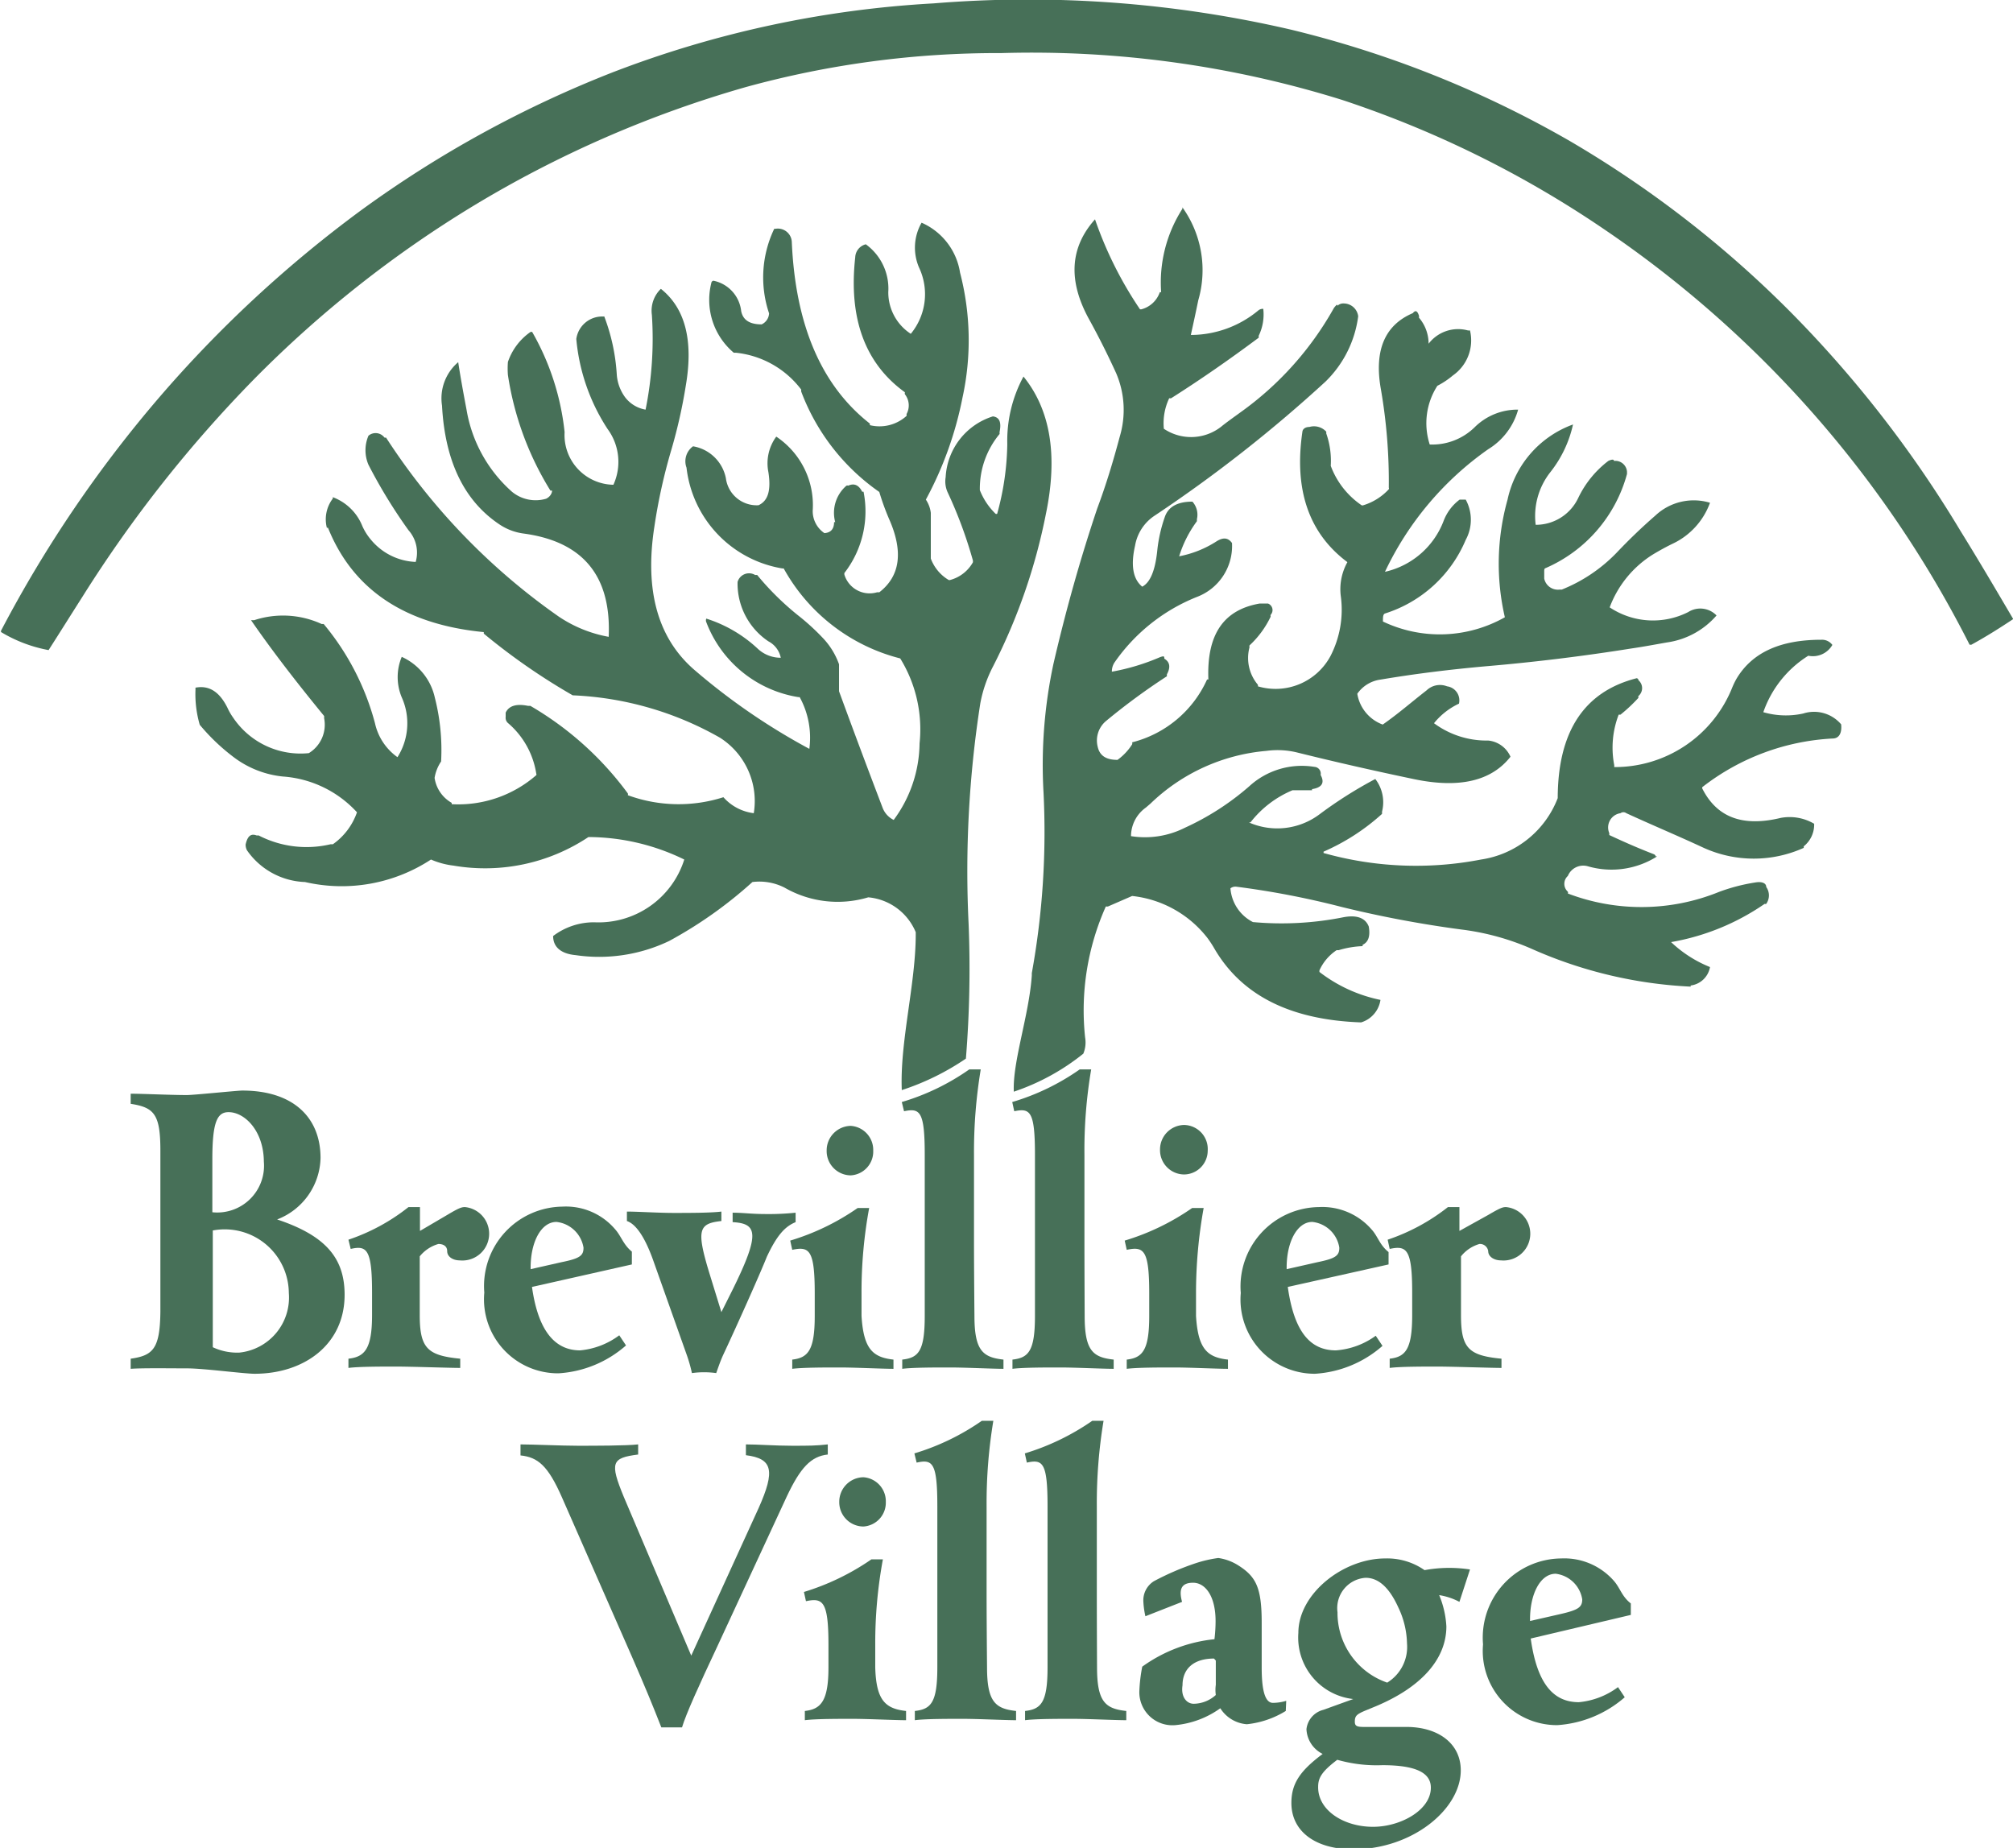 <svg id="Layer_1" data-name="Layer 1" xmlns="http://www.w3.org/2000/svg" width="89.49" height="82.15" viewBox="0 0 89.49 82.15"><defs><style>.cls-1{fill:#477058;}</style></defs><title>MASTER5</title><path class="cls-1" d="M8.65,65.64v-.45c1-.14,1.3-.45,1.32-2.08,0,0,0-2.19,0-3.58s0-3.59,0-3.59c0-1.61-.27-1.92-1.32-2.08v-.45c.53,0,1.77.06,2.5.06.3,0,2.25-.2,2.46-.2,2.25,0,3.48,1.18,3.48,3A3,3,0,0,1,15.16,59c2.16.72,3,1.72,3,3.35,0,2.22-1.81,3.51-4,3.51-.47,0-2.27-.24-3-.24S9.18,65.6,8.65,65.64ZM13,54.23c-.51,0-.72.45-.72,2.1v2.35a2.08,2.08,0,0,0,2.29-2.25C14.56,55.06,13.72,54.23,13,54.23Zm.47,10.69a2.46,2.46,0,0,0,2.21-2.65,2.85,2.85,0,0,0-3.38-2.78v5.19A2.56,2.56,0,0,0,13.46,64.92Z" transform="translate(-2.84 -4.79)"/><path class="cls-1" d="M22.72,58.8c.52-.31.64-.35.79-.35a1.19,1.19,0,1,1-.23,2.37c-.3,0-.56-.16-.56-.41s-.21-.32-.39-.32a1.65,1.65,0,0,0-.83.55s0,.89,0,1.61v1c0,1.47.34,1.8,1.8,1.94v.41c-.47,0-2.17-.06-2.85-.06s-1.65,0-2.12.06v-.41c.72-.08,1.05-.43,1.05-1.94v-1c0-1.94-.24-2.1-.95-1.94l-.1-.41A8.78,8.78,0,0,0,21,58.45h.51v1.06Z" transform="translate(-2.84 -4.79)"/><path class="cls-1" d="M26.49,62c.28,2,1.05,2.82,2.14,2.82a3.43,3.43,0,0,0,1.74-.67l.3.45a5,5,0,0,1-3,1.24,3.29,3.29,0,0,1-3.3-3.59,3.53,3.53,0,0,1,3.47-3.82,2.87,2.87,0,0,1,2.34,1c.28.31.36.68.75,1V61Zm2.29-1.75a1.37,1.37,0,0,0-1.2-1.14c-.7,0-1.17.93-1.15,2.1l1.37-.31C28.59,60.74,28.78,60.62,28.78,60.27Z" transform="translate(-2.84 -4.79)"/><path class="cls-1" d="M35,65c-.13.28-.22.55-.32.83a3.91,3.91,0,0,0-1.08,0,6.58,6.58,0,0,0-.23-.81l-1.48-4.17c-.43-1.22-.85-1.67-1.18-1.78v-.42c.47,0,1.42.06,2.08.06s1.65,0,2.12-.06v.42c-1,.11-1.13.37-.53,2.33l.53,1.72.5-1c1.24-2.51,1.09-2.94,0-3v-.42c.49,0,.81.06,1.5.06a11.46,11.46,0,0,0,1.3-.06v.42c-.47.19-.83.58-1.28,1.54C36.65,61.37,35.6,63.72,35,65Z" transform="translate(-2.84 -4.79)"/><path class="cls-1" d="M42.56,65.23v.41c-.49,0-1.71-.06-2.38-.06s-1.65,0-2.12.06v-.41c.71-.08,1-.43,1-1.94v-1c0-1.94-.24-2.1-1-1.94l-.09-.41a10.56,10.56,0,0,0,3-1.45h.51a20.48,20.48,0,0,0-.34,3.8v1C41.23,64.76,41.64,65.13,42.56,65.23Zm-.9-9.29a1.06,1.06,0,0,1-1,1.1,1.08,1.08,0,0,1-1.07-1.1,1.09,1.09,0,0,1,1.07-1.1A1.07,1.07,0,0,1,41.66,55.94Z" transform="translate(-2.84 -4.79)"/><path class="cls-1" d="M46.16,63.29c0,1.55.38,1.84,1.29,1.94v.41c-.48,0-1.7-.06-2.38-.06s-1.65,0-2.12.06v-.41c.72-.08,1-.37,1-1.94,0,0,0-2,0-3.33s0-3.83,0-3.83c0-1.94-.21-2.09-.92-1.94l-.1-.41a10.3,10.3,0,0,0,3-1.45h.51a22.42,22.42,0,0,0-.3,3.8s0,2.53,0,3.83S46.16,63.29,46.16,63.29Z" transform="translate(-2.84 -4.79)"/><path class="cls-1" d="M51.06,63.29c0,1.55.37,1.84,1.29,1.94v.41c-.49,0-1.71-.06-2.38-.06s-1.65,0-2.12.06v-.41c.71-.08,1-.37,1-1.94,0,0,0-2,0-3.33s0-3.83,0-3.83c0-1.94-.21-2.09-.92-1.94l-.09-.41a10.3,10.3,0,0,0,3-1.45h.51a21.4,21.4,0,0,0-.3,3.8s0,2.53,0,3.83S51.06,63.29,51.06,63.29Z" transform="translate(-2.84 -4.79)"/><path class="cls-1" d="M57.43,65.23v.41c-.49,0-1.71-.06-2.38-.06s-1.65,0-2.12.06v-.41c.71-.08,1-.43,1-1.94v-1c0-1.94-.24-2.1-1-1.94l-.09-.41a10.56,10.56,0,0,0,3-1.45h.51a21.41,21.41,0,0,0-.34,3.8v1C56.1,64.76,56.51,65.13,57.43,65.23Zm-.9-9.29A1.06,1.06,0,0,1,55.48,57a1.08,1.08,0,0,1-1.07-1.1,1.09,1.09,0,0,1,1.07-1.1A1.07,1.07,0,0,1,56.53,55.94Z" transform="translate(-2.84 -4.79)"/><path class="cls-1" d="M60.09,62c.28,2,1,2.82,2.14,2.82A3.43,3.43,0,0,0,64,64.17l.3.45a5,5,0,0,1-3,1.24A3.3,3.3,0,0,1,58,62.27a3.53,3.53,0,0,1,3.47-3.82,2.9,2.9,0,0,1,2.35,1c.28.31.35.68.75,1V61Zm2.29-1.75a1.36,1.36,0,0,0-1.2-1.14c-.69,0-1.16.93-1.14,2.1l1.37-.31C62.19,60.74,62.38,60.62,62.38,60.27Z" transform="translate(-2.84 -4.79)"/><path class="cls-1" d="M69,58.8c.53-.31.64-.35.79-.35a1.19,1.19,0,1,1-.22,2.37c-.3,0-.57-.16-.57-.41a.37.37,0,0,0-.39-.32,1.63,1.63,0,0,0-.82.55s0,.89,0,1.61v1c0,1.47.33,1.8,1.8,1.94v.41c-.47,0-2.18-.06-2.85-.06s-1.65,0-2.12.06v-.41c.71-.08,1-.43,1-1.94v-1c0-1.94-.25-2.1-1-1.94l-.09-.41a8.9,8.9,0,0,0,2.68-1.45h.51v1.06Z" transform="translate(-2.84 -4.79)"/><path class="cls-1" d="M36,69.48V69c.53,0,1.31.06,2.05.06s1.06,0,1.59-.06v.45c-.75.08-1.22.59-1.82,1.86L34.72,78c-.79,1.68-1.39,3-1.56,3.58h-.92c-.39-1-.73-1.82-1.31-3.15l-3.11-7.08c-.62-1.41-1.07-1.78-1.84-1.86V69c.52,0,1.84.06,2.55.06s2.16,0,2.68-.06v.45c-1.18.15-1.27.35-.64,1.88l3,7.06,3-6.57C37.31,70.16,37.19,69.63,36,69.48Z" transform="translate(-2.84 -4.79)"/><path class="cls-1" d="M43.12,80.85v.41c-.49,0-1.71-.06-2.38-.06s-1.65,0-2.12.06v-.41c.71-.08,1.05-.43,1.05-1.94v-1c0-1.94-.25-2.1-1-1.94l-.09-.41a10.84,10.84,0,0,0,3-1.45h.51a20.39,20.39,0,0,0-.34,3.8v1C41.79,80.38,42.2,80.75,43.12,80.85Zm-.9-9.29a1.06,1.06,0,0,1-1,1.09,1.08,1.08,0,0,1-1.07-1.09,1.09,1.09,0,0,1,1.07-1.1A1.07,1.07,0,0,1,42.22,71.56Z" transform="translate(-2.84 -4.79)"/><path class="cls-1" d="M46.72,78.91c0,1.55.38,1.84,1.29,1.94v.41c-.48,0-1.7-.06-2.38-.06s-1.65,0-2.12.06v-.41c.72-.08,1-.37,1-1.94,0,0,0-2,0-3.34s0-3.82,0-3.82c0-1.94-.21-2.1-.92-1.94l-.1-.41a10.56,10.56,0,0,0,3-1.45H47a22.42,22.42,0,0,0-.3,3.8s0,2.53,0,3.82S46.72,78.91,46.72,78.91Z" transform="translate(-2.84 -4.79)"/><path class="cls-1" d="M51.61,78.91c0,1.55.38,1.84,1.3,1.94v.41c-.49,0-1.71-.06-2.38-.06s-1.65,0-2.12.06v-.41c.71-.08,1-.37,1-1.94,0,0,0-2,0-3.34s0-3.82,0-3.82c0-1.94-.21-2.1-.92-1.94l-.09-.41a10.69,10.69,0,0,0,3-1.45h.5a22.42,22.42,0,0,0-.3,3.8s0,2.53,0,3.82S51.61,78.91,51.61,78.91Z" transform="translate(-2.84 -4.79)"/><path class="cls-1" d="M60,80.85a4.1,4.1,0,0,1-1.73.59,1.53,1.53,0,0,1-1.18-.71,4.07,4.07,0,0,1-2,.75A1.47,1.47,0,0,1,53.49,80a7,7,0,0,1,.13-1.12,6.64,6.64,0,0,1,3.21-1.22,6.87,6.87,0,0,0,.05-.8c0-1.14-.47-1.71-1-1.71s-.64.3-.49.85l-1.63.64a3.78,3.78,0,0,1-.09-.64,1,1,0,0,1,.47-.92A12,12,0,0,1,56,74.28a5.61,5.61,0,0,1,1-.23,2.24,2.24,0,0,1,.86.31c.82.51,1.07,1,1.07,2.57v2c0,1.21.22,1.56.5,1.56a2.12,2.12,0,0,0,.59-.09Zm-4.11-.32a1.49,1.49,0,0,0,1-.39,1.59,1.59,0,0,1,0-.45V78.61l-.08-.09c-.9,0-1.4.45-1.4,1.19C55.33,80.22,55.59,80.53,55.91,80.53Z" transform="translate(-2.84 -4.79)"/><path class="cls-1" d="M68.19,74.56,67.72,76a2.89,2.89,0,0,0-.9-.3,4.18,4.18,0,0,1,.32,1.39c0,1.47-1.14,2.75-3.28,3.61l-.34.14c-.37.16-.45.23-.45.49s.19.23.71.23h1.58c1.41,0,2.42.73,2.42,1.93C67.78,85.22,65.62,87,63,87c-1.7,0-2.75-.81-2.75-2.06,0-.87.39-1.43,1.39-2.18a1.29,1.29,0,0,1-.72-1.1,1,1,0,0,1,.75-.86L63,80.32a2.75,2.75,0,0,1-2.44-2.94c0-1.75,2-3.31,3.86-3.31a2.9,2.9,0,0,1,1.75.52A6.06,6.06,0,0,1,68.19,74.56ZM63.88,86c1.22,0,2.57-.74,2.57-1.74,0-.67-.68-1-2.16-1a6.39,6.39,0,0,1-2-.24c-.7.53-.85.81-.85,1.2C61.42,85.26,62.57,86,63.88,86ZM65,76.24c-.4-.88-.88-1.31-1.45-1.31a1.35,1.35,0,0,0-1.25,1.53,3.28,3.28,0,0,0,2.21,3.13,1.86,1.86,0,0,0,.88-1.74A3.89,3.89,0,0,0,65,76.24Z" transform="translate(-2.84 -4.79)"/><path class="cls-1" d="M70.89,77.63c.28,2,1,2.83,2.14,2.83a3.43,3.43,0,0,0,1.74-.67l.3.45a5.06,5.06,0,0,1-3,1.24,3.3,3.3,0,0,1-3.3-3.59,3.52,3.52,0,0,1,3.47-3.82,2.93,2.93,0,0,1,2.35,1c.28.32.35.69.75,1v.51Zm2.29-1.74A1.36,1.36,0,0,0,72,74.75c-.69,0-1.16.92-1.14,2.1l1.36-.31C73,76.36,73.18,76.24,73.18,75.89Z" transform="translate(-2.84 -4.79)"/><g id="Layer0_0_FILL" data-name="Layer0 0 FILL"><path class="cls-1" d="M62.28,18.33a.73.73,0,0,0-.15.17A14.21,14.21,0,0,1,58,23.11c-.26.19-.53.38-.8.59a2.17,2.17,0,0,1-2.62.15h0a2.58,2.58,0,0,1,.24-1.36.13.13,0,0,0,.09,0c1.34-.85,2.63-1.75,3.89-2.69a.29.29,0,0,1,0-.09A2.17,2.17,0,0,0,59,18.52a.31.31,0,0,0-.22.07,4.7,4.7,0,0,1-3,1.09c.11-.5.22-1,.33-1.54A4.8,4.8,0,0,0,55.4,14a.11.11,0,0,1,0,.08,6.07,6.07,0,0,0-.94,3.7s0,0-.06,0a1.18,1.18,0,0,1-.82.76l-.06,0a17,17,0,0,1-2-4q-1.68,1.88-.26,4.45c.43.78.83,1.58,1.2,2.39a4.14,4.14,0,0,1,.16,2.82c-.29,1.09-.61,2.15-1,3.19q-1.12,3.33-1.95,6.92A21.42,21.42,0,0,0,49.23,40a35.15,35.15,0,0,1-.52,8.05s0,.07,0,.1c-.12,1.77-.86,3.83-.8,5.17A10,10,0,0,0,51,51.63a1.3,1.3,0,0,0,.08-.72A11.31,11.31,0,0,1,52,45.09l.09,0,1.08-.47a4.9,4.9,0,0,1,3.35,1.87,4.73,4.73,0,0,1,.29.44c1.21,2.1,3.38,3.2,6.54,3.31,0,0,0,0,0,0a1.23,1.23,0,0,0,.86-1s0,0,0,0A6.6,6.6,0,0,1,61.5,48a.19.19,0,0,1,0-.08,2.12,2.12,0,0,1,.76-.89h.09a4.19,4.19,0,0,1,1.07-.18.08.08,0,0,1,0-.06q.38-.18.27-.81c-.15-.39-.54-.53-1.15-.41a14,14,0,0,1-4,.21s0,0,0,0a1.84,1.84,0,0,1-1-1.5.36.36,0,0,1,.28-.07,37.91,37.91,0,0,1,4.67.9,49.94,49.94,0,0,0,5.31,1A11.19,11.19,0,0,1,71,47a19.64,19.64,0,0,0,7,1.65s0-.05,0-.05a1,1,0,0,0,.86-.82s0,0,0,0a5.47,5.47,0,0,1-1.73-1.11s0,0,0,0a10.45,10.45,0,0,0,4.16-1.7.1.1,0,0,0,.07,0,.65.65,0,0,0,0-.75c0-.18-.21-.25-.49-.2a8.18,8.18,0,0,0-1.61.42,9.18,9.18,0,0,1-6.72.07.1.1,0,0,0,0-.08.47.47,0,0,1,0-.7.74.74,0,0,1,.89-.43,3.78,3.78,0,0,0,3.08-.44l-.06,0a.17.17,0,0,0-.07-.09c-.7-.27-1.36-.56-2-.86a.29.29,0,0,0,0-.09.64.64,0,0,1,.5-.88.22.22,0,0,1,.26,0c1.13.52,2.28,1,3.44,1.54a5.4,5.4,0,0,0,4.45,0,.14.14,0,0,1,0-.07,1.23,1.23,0,0,0,.46-1A2.15,2.15,0,0,0,82,41.15c-1.66.4-2.82,0-3.48-1.3a.08.08,0,0,1,0-.07,10.29,10.29,0,0,1,5.79-2.16s0,0,0,0c.3,0,.42-.26.38-.63A1.58,1.58,0,0,0,83,36.51a3.59,3.59,0,0,1-1.77-.06h0a4.82,4.82,0,0,1,2-2.51h0a1,1,0,0,0,1.07-.48.57.57,0,0,0-.49-.23c-1.82,0-3.07.56-3.77,1.73a3.49,3.49,0,0,0-.19.39,5.62,5.62,0,0,1-5.25,3.54.38.38,0,0,0,0-.1,4.09,4.09,0,0,1,.2-2.23s.06,0,.08,0a7.1,7.1,0,0,0,.8-.75.11.11,0,0,1,0-.08.46.46,0,0,0,0-.7c0-.06-.06-.09-.08-.09q-3.5.89-3.51,5.33A4.33,4.33,0,0,1,68.68,43a15.17,15.17,0,0,1-7-.29s0,0,0-.06a9.53,9.53,0,0,0,2.6-1.68v-.1a1.69,1.69,0,0,0-.3-1.45,19,19,0,0,0-2.48,1.57,3.13,3.13,0,0,1-3.14.36s.06,0,.07,0a4.62,4.62,0,0,1,1.87-1.43h.87a.12.12,0,0,1,0-.05c.44-.07.57-.28.38-.63a.3.3,0,0,0-.28-.36,3.46,3.46,0,0,0-2.9.87,11.77,11.77,0,0,1-2.86,1.84,3.94,3.94,0,0,1-2.39.37,1.57,1.57,0,0,1,.66-1.27l.21-.18a8.45,8.45,0,0,1,5.15-2.34,3.66,3.66,0,0,1,1.4.08q2.5.62,5.18,1.18,3,.62,4.27-1A1.21,1.21,0,0,0,69,37.71a3.92,3.92,0,0,1-2.41-.77h0a3.12,3.12,0,0,1,1.11-.87h0a.63.63,0,0,0-.53-.77.86.86,0,0,0-.91.18C65.59,36,65,36.52,64.31,37h0a1.76,1.76,0,0,1-1.13-1.37A1.5,1.5,0,0,1,64.22,35c1.54-.26,3.1-.45,4.66-.59,2.24-.19,4.4-.46,6.47-.79.55-.08,1.08-.18,1.59-.27a3.57,3.57,0,0,0,2.21-1.2A1,1,0,0,0,77.89,32a3.47,3.47,0,0,1-3.49-.21,4.71,4.71,0,0,1,1.92-2.35c.3-.18.59-.34.88-.48a3.23,3.23,0,0,0,1.66-1.82,2.49,2.49,0,0,0-2.43.57c-.61.53-1.18,1.08-1.73,1.66A7,7,0,0,1,72.27,31h-.1a.62.62,0,0,1-.68-.49v-.29c0-.1,0-.15.05-.17a6.38,6.38,0,0,0,3.63-4.19v-.1a.52.52,0,0,0-.58-.48c0-.08-.1-.07-.25,0A4.51,4.51,0,0,0,73,26.93a2.08,2.08,0,0,1-1.89,1.19,3.15,3.15,0,0,1,.66-2.35,5.23,5.23,0,0,0,1-2.11A4.57,4.57,0,0,0,69.86,27a10.56,10.56,0,0,0-.12,5.23,5.88,5.88,0,0,1-5.42.19c0-.2,0-.33.1-.36A5.78,5.78,0,0,0,68,28.79,1.87,1.87,0,0,0,68,27c-.14,0-.23,0-.27,0a2.12,2.12,0,0,0-.71.94,3.65,3.65,0,0,1-2.61,2.27A13.91,13.91,0,0,1,69,24.76,3,3,0,0,0,70.33,23a2.7,2.7,0,0,0-1.93.78,2.69,2.69,0,0,1-2,.77s0,0,0,0a3.07,3.07,0,0,1,.34-2.61,3.61,3.61,0,0,0,.69-.46,1.9,1.9,0,0,0,.76-2H68.1a1.65,1.65,0,0,0-1.75.59h0a1.78,1.78,0,0,0-.43-1.16.2.2,0,0,0,0-.09c-.07-.22-.16-.25-.27-.11-1.25.53-1.73,1.66-1.42,3.39a24.07,24.07,0,0,1,.35,4.37.08.08,0,0,1,0,.07,2.57,2.57,0,0,1-1.13.71.1.1,0,0,1-.08,0A3.66,3.66,0,0,1,62,25.5h0a3.66,3.66,0,0,0-.2-1.44s0-.06,0-.08a.74.74,0,0,0-.75-.21c-.19,0-.3.1-.31.21q-.57,3.88,2,5.8a2.47,2.47,0,0,0-.29,1.54,4.49,4.49,0,0,1-.46,2.63,2.77,2.77,0,0,1-3.23,1.35.14.14,0,0,0,0-.07,1.84,1.84,0,0,1-.37-1.67.11.11,0,0,1,0-.08,4.21,4.21,0,0,0,.94-1.28.11.11,0,0,1,0-.08.31.31,0,0,0-.12-.5l-.37,0C57.23,31.9,56.48,33,56.56,35a.08.08,0,0,0-.06,0,5,5,0,0,1-3.33,2.79.14.14,0,0,1,0,.09,2.51,2.51,0,0,1-.65.69c-.5,0-.79-.18-.88-.58A1.13,1.13,0,0,1,52,36.85a28.78,28.78,0,0,1,2.72-2,.15.15,0,0,1,0-.09q.25-.47-.12-.69c0-.1,0-.13-.18-.07a9.78,9.78,0,0,1-2.15.65.72.72,0,0,1,.11-.4,8.12,8.12,0,0,1,3.66-2.92,2.42,2.42,0,0,0,1.57-2.4c-.17-.24-.39-.26-.68-.08a4.68,4.68,0,0,1-1.67.67,5.21,5.21,0,0,1,.79-1.56s0-.06,0-.09a.87.87,0,0,0-.2-.78q-1,0-1.23.69a6.52,6.52,0,0,0-.33,1.46c-.09.9-.31,1.44-.67,1.63-.41-.33-.52-.94-.32-1.82a2,2,0,0,1,.89-1.35,62.33,62.33,0,0,0,7.57-5.94,4.94,4.94,0,0,0,1.46-2.91h0a.65.65,0,0,0-.63-.57.38.38,0,0,0-.29.1m-32.58.48h-.1a1.16,1.16,0,0,0-1.16,1,8.74,8.74,0,0,0,1.39,4,2.46,2.46,0,0,1,.26,2.48A2.21,2.21,0,0,1,27.94,24a11.33,11.33,0,0,0-1.44-4.45.11.11,0,0,0-.08,0,2.67,2.67,0,0,0-1,1.33,3.69,3.69,0,0,0,0,.58,13.6,13.6,0,0,0,1.89,5.14s.06,0,.07,0,0,.23-.26.36a1.65,1.65,0,0,1-1.52-.31A6.25,6.25,0,0,1,23.58,23c-.14-.74-.27-1.45-.37-2.11a2.11,2.11,0,0,0-.72,1.93q.2,3.73,2.58,5.3a2.52,2.52,0,0,0,1.06.39q3.95.54,3.77,4.59a5.83,5.83,0,0,1-2.22-.9A28.78,28.78,0,0,1,20,24.24a.1.1,0,0,1-.07,0,.49.49,0,0,0-.71-.08,1.64,1.64,0,0,0,0,1.29A23,23,0,0,0,21,28.36a1.5,1.5,0,0,1,.32,1.41,2.72,2.72,0,0,1-2-1,2.51,2.51,0,0,1-.37-.59,2.27,2.27,0,0,0-1.32-1.29.09.09,0,0,1,0,.07,1.52,1.52,0,0,0-.26,1.29s.05,0,.05,0q1.66,4.13,6.93,4.64a.14.14,0,0,0,0,.07,28.31,28.31,0,0,0,3.95,2.74,14.44,14.44,0,0,1,6.54,1.88,3.34,3.34,0,0,1,1.51,3.36A2.15,2.15,0,0,1,35,40.23h0a6.56,6.56,0,0,1-4.25-.09.11.11,0,0,0,0-.08,14.3,14.3,0,0,0-4.33-3.89h-.1c-.53-.11-.86,0-1,.3v.19a.31.31,0,0,0,.1.27,3.7,3.7,0,0,1,1.26,2.25.08.08,0,0,1,0,.07,5.28,5.28,0,0,1-3.76,1.29s0-.05,0-.06a1.53,1.53,0,0,1-.76-1.11v0a1.84,1.84,0,0,1,.29-.73,9.39,9.39,0,0,0-.28-2.84,2.6,2.6,0,0,0-1.47-1.81,2.33,2.33,0,0,0,0,1.8,2.81,2.81,0,0,1-.19,2.66,2.51,2.51,0,0,1-1-1.51,11.5,11.5,0,0,0-2.28-4.41l-.09,0a4.11,4.11,0,0,0-3-.17H14c1,1.45,2.12,2.88,3.25,4.26v.1a1.48,1.48,0,0,1-.68,1.55,3.61,3.61,0,0,1-3.36-1.57,2.7,2.7,0,0,1-.26-.45c-.37-.74-.84-1-1.42-.89v.1a4.88,4.88,0,0,0,.19,1.55,9,9,0,0,0,1.55,1.47,4.34,4.34,0,0,0,2.15.83,4.93,4.93,0,0,1,3.29,1.59v0a2.9,2.9,0,0,1-1.07,1.42h-.1a4.64,4.64,0,0,1-3.2-.39l-.09,0c-.24-.09-.4,0-.49.4a.53.53,0,0,0,.06.26A3.28,3.28,0,0,0,16.4,44,7.24,7.24,0,0,0,22,43a3.54,3.54,0,0,0,1,.27A8.29,8.29,0,0,0,29,42h0a9.77,9.77,0,0,1,4.26,1,4,4,0,0,1-4,2.79,3,3,0,0,0-1.83.61c0,.5.36.79,1,.85a7.21,7.21,0,0,0,4.16-.63A19,19,0,0,0,36.29,44a2.47,2.47,0,0,1,1.43.25,4.73,4.73,0,0,0,3.72.43h0a2.53,2.53,0,0,1,2.11,1.55v.1c0,2.2-.71,4.78-.62,6.92a11.27,11.27,0,0,0,2.85-1.4,49.57,49.57,0,0,0,.12-6,48.38,48.38,0,0,1,.52-9.79A5.88,5.88,0,0,1,47,34.39a25.83,25.83,0,0,0,2.34-6.77q.8-3.87-1-6.09a6,6,0,0,0-.72,3,12.18,12.18,0,0,1-.45,3.1.08.08,0,0,1-.07,0,3,3,0,0,1-.7-1.05h0a3.8,3.8,0,0,1,.88-2.5.31.31,0,0,1,0-.1c.08-.41,0-.64-.3-.68A3,3,0,0,0,44.88,26a1.17,1.17,0,0,0,.1.7,19.64,19.64,0,0,1,1.11,3,.29.29,0,0,1,0,.09,1.65,1.65,0,0,1-1,.78.11.11,0,0,1-.08,0,1.86,1.86,0,0,1-.79-.95v-.09c0-.5,0-1.15,0-1.94h0A1.34,1.34,0,0,0,44,27a16,16,0,0,0,1.63-4.54,11.93,11.93,0,0,0-.11-5.55,2.91,2.91,0,0,0-1.71-2.22,2.23,2.23,0,0,0-.11,2,2.77,2.77,0,0,1-.37,2.94,2.2,2.2,0,0,1-1-1.86,2.43,2.43,0,0,0-1-2.12.62.62,0,0,0-.47.58q-.45,4.08,2.21,6a.14.14,0,0,0,0,.09.8.8,0,0,1,.07.88.15.15,0,0,1,0,.08,1.79,1.79,0,0,1-1.63.41s0-.06,0-.07c-2.16-1.69-3.31-4.39-3.47-8.08h0a.62.62,0,0,0-.72-.58l-.06,0a5,5,0,0,0-.23,3.76h0a.57.57,0,0,1-.33.49c-.53,0-.83-.19-.91-.59a1.55,1.55,0,0,0-1.23-1.35c-.06,0-.1.07-.1.11a3.07,3.07,0,0,0,1,3.09h.09a4.18,4.18,0,0,1,2.91,1.64.29.29,0,0,0,0,.09,9.51,9.51,0,0,0,3.47,4.46,11,11,0,0,0,.43,1.19c.65,1.46.5,2.55-.43,3.27h-.1a1.17,1.17,0,0,1-1.45-.78.19.19,0,0,1,0-.08,4.47,4.47,0,0,0,.85-3.61s0,0-.06,0c-.15-.3-.36-.39-.62-.27a.11.11,0,0,0-.08,0,1.59,1.59,0,0,0-.5,1.62h-.05c0,.31-.15.47-.43.49a1.18,1.18,0,0,1-.52-1,3.66,3.66,0,0,0-1.62-3.29A2,2,0,0,0,37,25.78c.12.78,0,1.27-.44,1.47a1.38,1.38,0,0,1-1.45-1.2,1.79,1.79,0,0,0-1.46-1.42.82.82,0,0,0-.29.95,5.13,5.13,0,0,0,4.26,4.48s.05,0,.06,0a8.24,8.24,0,0,0,5.18,4,6,6,0,0,1,.86,3.78,5.81,5.81,0,0,1-1.15,3.4,1,1,0,0,1-.5-.56q-1-2.62-1.93-5.16V34.32a3.29,3.29,0,0,0-.74-1.19,10.2,10.2,0,0,0-1-.92,12.37,12.37,0,0,1-1.9-1.86l-.09,0a.53.53,0,0,0-.78.31A3.09,3.09,0,0,0,37,33.3a1.06,1.06,0,0,1,.55.73,1.49,1.49,0,0,1-1-.38,6,6,0,0,0-2.31-1.36.19.19,0,0,0,0,.16,5.27,5.27,0,0,0,4.09,3.33s.05,0,.06,0a3.75,3.75,0,0,1,.43,2.3,28.51,28.51,0,0,1-5.11-3.51c-1.62-1.4-2.22-3.52-1.78-6.36a24.81,24.81,0,0,1,.76-3.44,23,23,0,0,0,.64-2.85q.51-3-1.11-4.29a1.35,1.35,0,0,0-.4,1.16A15.93,15.93,0,0,1,31.54,23a1.45,1.45,0,0,1-.91-.55,1.94,1.94,0,0,1-.37-1,8.72,8.72,0,0,0-.56-2.6M62.5,9.23A46.72,46.72,0,0,1,74.18,15,49,49,0,0,1,90.4,33.45l.08,0c.64-.35,1.26-.74,1.86-1.14C91.57,31,90.8,29.69,90,28.4a51.4,51.4,0,0,0-7.59-9.77,48,48,0,0,0-9.78-7.57A46.93,46.93,0,0,0,60.24,6.11,51.7,51.7,0,0,0,44.35,4.94,46.87,46.87,0,0,0,30.09,8a49.82,49.82,0,0,0-11.2,6.14,54.27,54.27,0,0,0-9,8.35,55.33,55.33,0,0,0-7,10.33.08.08,0,0,0,0,.07,6.31,6.31,0,0,0,2.11.8c.5-.78,1-1.58,1.51-2.38a57.48,57.48,0,0,1,7.65-9.69,50.43,50.43,0,0,1,9.71-7.67A49.81,49.81,0,0,1,36,8.66,42.18,42.18,0,0,1,47.35,7.15,46.34,46.34,0,0,1,62.5,9.23Z" transform="translate(-2.84 -4.79)"/></g></svg>
